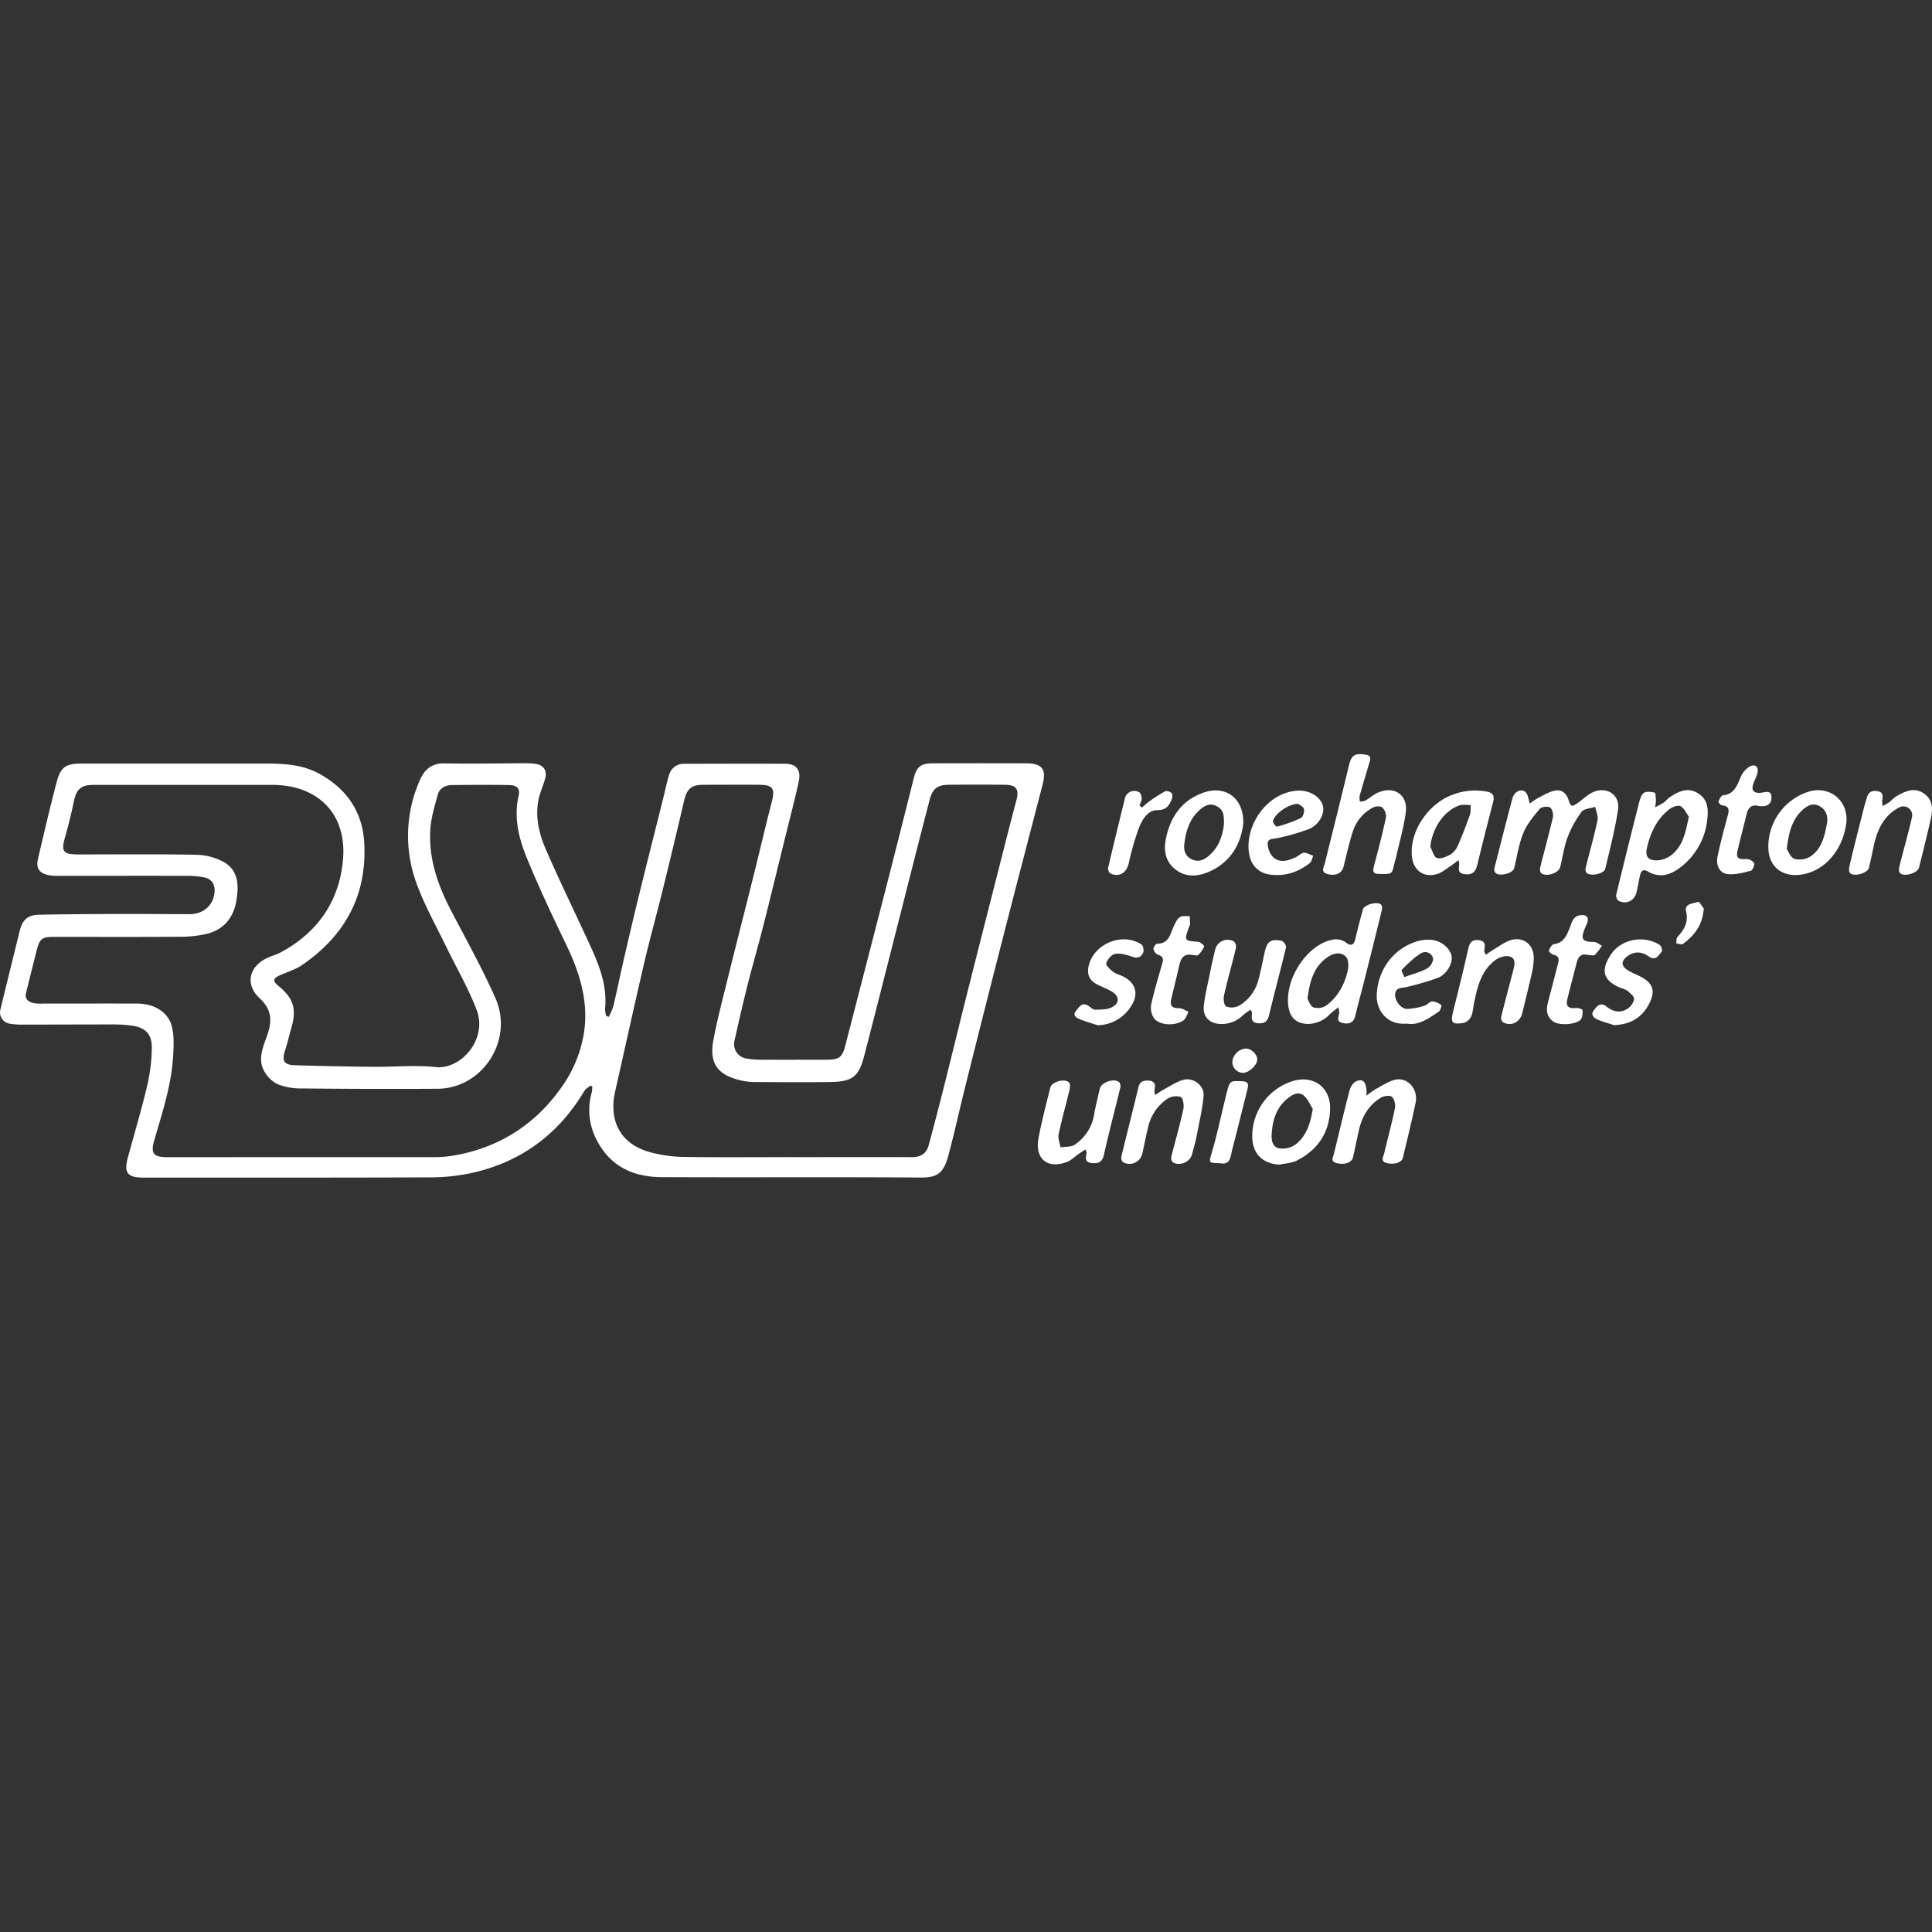 <svg id="Layer_1" data-name="Layer 1" xmlns="http://www.w3.org/2000/svg" viewBox="0 0 840 840"><rect x="0" y="0" width="840" height="840" fill="#333333" stroke="none"/><defs><style>.cls-1{fill:#fff;}</style></defs><g id="FwIGBS.tif"><path class="cls-1" d="M256.72,472c-.89.76-2.07,1.35-2.64,2.3-11.33,19-27.77,31.1-49.42,35.78a85.51,85.51,0,0,1-17.56,1.81c-41.52.16-83,.1-124.57.11-7.16,0-8.75-2-6.92-8.79,2.87-10.56,6-21.07,8.52-31.71A78.35,78.35,0,0,0,66,456.11c.22-6.36-2.55-9.33-8.81-10.2a60.54,60.54,0,0,0-8.3-.5c-13,0-26.07.06-39.11.07a30.39,30.39,0,0,1-5.4-.38,5,5,0,0,1-4.16-6.39q4.14-17,8.36-34c1.2-4.79,3.39-6.86,8.39-7,12.91-.27,25.82-.29,38.74-.34,8.93,0,17.86.1,26.79.09,6.12,0,10.5-4.1,10.8-9.88.16-3.28-1.38-5.41-4.46-6.09a35.87,35.87,0,0,0-7.54-.68c-18.47-.05-36.94,0-55.41,0a25.22,25.22,0,0,1-4.68-.3c-4.06-.76-5.65-3-4.72-7,2.6-11.13,5.21-22.27,8.1-33.33,1.77-6.8,4.06-8.2,11.09-8.2q39.84,0,79.67,0c8.13,0,16.24.42,23.57,4.48,11.82,6.55,18.72,16.46,19.45,30.1,1.22,22.79-8.42,40.24-27,53-2.84,1.94-6.28,3-9.48,4.39s-3.5,2.5-.8,4.72c6.62,5.45,8,10.14,5.5,18.53-.92,3.11-1.58,6.31-2.6,9.38-1.55,4.67-.61,6.42,4.28,6.57q17,.51,34,.68c9.05.09,18.19-.84,27.14.12,11,1.19,22.63-12.12,17.87-24.74-3.51-9.29-8.6-18-12.95-26.95s-9.4-17.95-12.93-27.36a59.7,59.7,0,0,1,1.19-45.79c1.9-4.45,5.05-7.3,10.55-7.2,11.71.19,23.42,0,35.13-.07a32,32,0,0,1,4.69.29c3.36.51,5,2.94,4.1,6.25s-2.36,6.35-3,9.63c-1.38,7.48.39,14.73,3.34,21.48,6,13.76,12.6,27.27,18.88,40.92,4.09,8.9,7.81,17.91,6.78,28.07a12.94,12.94,0,0,0,.48,3.15l1.08.51a25.66,25.66,0,0,0,2-4.47c1.61-6.77,3-13.6,4.56-20.39,2.19-9.49,4.41-19,6.74-28.44,3.44-14,7-28,10.49-42,.82-3.25,1.42-6.57,2.46-9.76a6.59,6.59,0,0,1,6.72-5c14.61,0,29.21-.1,43.82,0,4.89,0,6.95,2.71,5.87,7.72-1.67,7.76-3.72,15.44-5.62,23.16-3.28,13.31-6.51,26.64-9.88,39.93-2.16,8.51-4.63,16.95-6.78,25.46-2,7.94-3.82,15.91-5.6,23.9a6.32,6.32,0,0,0,5.28,8,35.1,35.1,0,0,0,6.48.49c9.42.05,18.83,0,28.25,0,5.4,0,6.79-1,8.11-6.12q8.27-32,16.52-64,6.68-26,13.21-52.13c1.29-5.1,3.05-6.6,8.33-6.61q20.28-.07,40.56,0c7,0,8.89,2.61,7.16,9.26-5.59,21.54-11.23,43.07-16.75,64.63q-8.61,33.55-17,67.16c-2.46,9.8-4.57,19.68-7.21,29.43-2.08,7.66-4.74,9.67-12,9.61-37.54-.27-75.09,0-112.63-.18-12.15,0-22.21-4.53-28.08-15.77a27.85,27.85,0,0,1-2.36-21,14.57,14.57,0,0,0,.25-2.67ZM132.14,503.1v0c18.83,0,37.66,0,56.49,0a52.08,52.08,0,0,0,8.64-.69c21-3.62,37.33-14.77,48.75-32.5a55.37,55.37,0,0,0,7.6-19.29c2.65-14-1.27-27.1-7.37-39.75s-12-25.15-17.26-38c-3.45-8.46-5.66-17.41-3.51-26.81.73-3.2-.55-4.67-4.13-4.73-8.2-.13-16.41-.1-24.62,0-3,0-5.64,1.29-6.45,4.31-1.34,5-2.88,10-3.19,15.06-.78,12.6,3.26,24.13,9,35.18,6.59,12.56,13.48,25,19.26,37.95,8.19,18.34-5.49,39.44-25.18,39.55s-39.34.06-59-.14a27.25,27.25,0,0,1-10.56-1.9,13.63,13.63,0,0,1-6-6.12c-2.6-5.21,0-10.49,1.64-15.32,2.19-6.3,1.77-11.14-3.38-15.9-6.3-5.84-4.75-13.54,3-17.35,2-1,4.32-1.57,6.32-2.65,16.05-8.68,25.36-22.27,26.94-40.25,1.74-19.78-10.77-32.47-30.74-32.49q-38.92,0-77.85,0c-5.25,0-7.33,1.92-8.39,7s-2.32,10.33-3.78,15.41c-1.88,6.51-1.09,7.82,5.59,7.83,17.14,0,34.28-.17,51.42.14a26.16,26.16,0,0,1,11.64,3c6.68,3.64,6.87,10.24,5.77,16.84C101.61,398.86,97.44,404.1,90,406a51.85,51.85,0,0,1-12.19,1.29c-18.1.13-36.21.05-54.31.05-5.24,0-6.22.73-7.53,5.83-1.59,6.17-3.12,12.36-4.65,18.55-.65,2.63,1,3.85,3.13,4.38a18.81,18.81,0,0,0,4.32.24c13.64,0,27.28-.05,40.92,0,7.45,0,13.55,3.82,15.07,10.09.92,3.78.76,7.9.57,11.84-.61,12.74-4.55,24.8-8.1,36.93-1.87,6.37-.77,7.91,5.86,7.93C92.8,503.13,112.47,503.1,132.14,503.1Zm213.35,0c17,0,34-.06,51.05,0,3.85,0,6.26-1.55,7.23-5.15q3.3-12.19,6.39-24.45c3.43-13.64,6.75-27.31,10.18-41q6.12-24.31,12.34-48.61c3.05-12,6.06-24,9.24-36,1.23-4.62,0-6.63-4.84-6.68q-12.3-.13-24.62,0c-4.89.05-7,1.71-8.25,6.48q-5.62,21.64-11.1,43.34c-5.77,22.61-11.46,45.24-17.31,67.83-2.42,9.36-5.2,11.48-15.05,11.59-11,.14-22,.06-32.95,0a27.19,27.19,0,0,1-6.08-.8c-9.83-2.38-13.39-7.43-11.57-17.34,1.48-8,3.55-16,5.52-23.89,4-16.23,8.16-32.43,12.21-48.65,2.59-10.39,5-20.83,7.69-31.18,1.48-5.64.5-7.33-5.37-7.38-8.09-.07-16.18,0-24.26,0-5.49,0-7.31,1.78-8.58,7.23q-4.61,19.84-9.52,39.64c-2.5,10.16-5.34,20.24-7.72,30.43-4.34,18.62-8.45,37.3-12.65,56-3,13.13,2.6,23.06,15.23,26.46A58.88,58.88,0,0,0,297,503C313.14,503.25,329.31,503.1,345.49,503.09Z"/><path class="cls-1" d="M665.15,349.38a33.17,33.17,0,0,1,3.56-2.42c2.33-1.18,4.64-2.63,7.13-3.17,3.26-.71,5.33,1.12,6.25,4.4.23.82.82,2,1.41,2.13s1.65-.64,2.4-1.15c2.34-1.62,4.42-3.83,7-4.87,6-2.43,11.55,1.43,10.59,7.75-1.31,8.65-3.53,17.17-5.56,25.7-.53,2.2-6.39,3.39-8.11,1.76a2.68,2.68,0,0,1-.39-2.21c1.7-6.88,3.66-13.69,5.14-20.61.39-1.81-.61-3.92-1-5.9-2,.69-4.87.77-5.93,2.18a45.46,45.46,0,0,0-6.13,11.19c-1.55,4.13-2.08,8.63-3.2,12.93-.7,2.66-6.33,4.32-8.33,2.45a3.17,3.17,0,0,1-.3-2.54c1.81-7.21,3.82-14.38,5.48-21.63.31-1.35-.27-3.73-1.23-4.3s-3.73-.3-4.49.62c-2.71,3.25-5.56,6.66-7.13,10.51-2,4.86-2.68,10.22-4,15.33-.62,2.28-6.6,3.68-8.15,1.93a2.49,2.49,0,0,1-.41-2c2.56-10.12,5.13-20.24,7.82-30.33.84-3.15,4.11-4.52,5.92-2.52C664.38,345.67,664.49,347.41,665.15,349.38Z"/><path class="cls-1" d="M581.89,437.92c-1.62,1.33-2.73,2.13-3.7,3.06a13.13,13.13,0,0,1-9.29,4.2c-4.71.05-7.77-2.31-8.63-6.92-2-11,6.34-25.45,16.88-29.1,2.84-1,5.59-1.24,8.24.79,1.94,1.49,3.28.88,3.86-1.58,1-4.34,2.14-8.65,3.3-12.95.6-2.2,6.76-3.73,8.06-1.94.48.67.28,2,0,3-2.57,10.51-5.21,21-7.85,31.5-1.15,4.55-2.43,9.06-3.49,13.63-.71,3-2.52,3.75-5.34,3.21-3.18-.61-1.88-2.69-1.66-4.49A13.12,13.12,0,0,0,581.89,437.92Zm-13.41-3.67c.56.89,1.21,3.21,2.56,3.74a6.71,6.71,0,0,0,5.54-.78c5.15-3.77,8.06-9.22,9.42-15.34.42-1.86.33-4.63-.78-5.85-1.89-2.07-4.79-1.84-7.33-.28C571.37,419.76,569.49,426.21,568.48,434.25Z"/><path class="cls-1" d="M719.6,351a38.2,38.2,0,0,0,3.68-2c1-.7,1.71-1.72,2.7-2.38,3.73-2.48,7.61-4.46,12.1-1.83,4.31,2.53,4.75,6.64,4.26,11a29.93,29.93,0,0,1-11.07,20.81c-4.44,3.61-9.35,5.56-14.95,2.22-1.73-1-2.79-.23-3.19,1.5-.58,2.46-1,5-1.54,7.43-.87,3.89-4.55,5.72-8,3.82a3,3,0,0,1-.88-2.6q4.89-20.16,10-40.26c.37-1.45,1-3.34,2-4s3.21-.48,4.71-.08c.46.12.45,2.16.55,3.33A19.75,19.75,0,0,1,719.6,351Zm14.69,4.09c-.92-1.26-1.88-3.51-3.59-4.55-1-.62-3.53.25-4.78,1.22-5.37,4.15-8.18,9.9-9.74,16.41-.9,3.79-.16,5.7,3.73,5.91a11,11,0,0,0,6.55-2.14C731.7,368,732.84,362,734.29,355.07Z"/><path class="cls-1" d="M601,380c-4.12.06-4.43-.49-3.4-4.33,1.8-6.73,3.54-13.48,5-20.3A5.47,5.47,0,0,0,601,351.1c-.71-.68-2.83-.62-3.89-.07a17.81,17.81,0,0,0-8.91,10.45c-1.62,5-2.75,10.22-4.06,15.36-.73,2.89-3.49,4.2-7.1,3.12-3-.91-1.4-3-1-4.7,3.46-14,7-28,10.35-42.05,1.13-4.77,2.32-5.81,7.19-5.14,1.87.25,2.53,1.06,2,2.91-1.52,5-3,10.07-4.45,15.13a7.46,7.46,0,0,0,.12,2.34,6.34,6.34,0,0,0,2.31-.32c2-1.13,3.69-2.77,5.76-3.61,7.2-2.94,13,1.28,11.86,9-.92,6.4-2.72,12.68-4.15,19-.26,1.17-.65,2.32-.92,3.49C605.21,379.9,605.15,380,601,380Z"/><path class="cls-1" d="M634.07,374c-1.09.82-2,1.6-3,2.25-2,1.29-3.86,3-6,3.67-5.9,1.94-10.57-1.38-11.2-7.57-1.07-10.62,6.79-22.61,17.34-26.68a27.36,27.36,0,0,1,15.25-1.5c2.46.46,3.46,1.73,2.76,4.37q-3.6,13.79-6.95,27.62c-.77,3.22-2.51,4.39-5.73,3.86C632.66,379.38,635.27,376.27,634.07,374Zm-12.19-5.85c.91,1.7,1.48,4.37,2.83,4.85,1.58.57,4-.43,5.75-1.38a8.34,8.34,0,0,0,3.27-3.74c2-4.45,3.72-9,5.36-13.59.46-1.3.24-2.84.33-4.27-1.62,0-3.38-.33-4.85.16C627.84,352.41,622.69,360.1,621.88,368.15Z"/><path class="cls-1" d="M543.74,439a26.68,26.68,0,0,0-3.22,2.3,13,13,0,0,1-9.77,3.91c-4.68-.09-7.87-3-7.36-7.83.58-5.34,2-10.61,3-15.89.58-2.83,1.24-5.64,1.91-8.44a5.57,5.57,0,0,1,8.12-3.77,3.33,3.33,0,0,1,.94,2.93c-1.66,6.89-3.62,13.7-5.19,20.61-.35,1.53.06,4.37.95,4.78a7,7,0,0,0,5.57-.32,18.34,18.34,0,0,0,8.54-11.62c1-3.83,1.78-7.74,2.62-11.62,1-4.7,2.63-5.94,7.38-5a3.48,3.48,0,0,1,1.92,2.81c-2.34,9.8-5,19.53-7.33,29.34-.65,2.74-1.76,3.88-4.63,3.72-3.38-.19-3-2.35-2.85-4.55C544.4,440.15,544.2,439.93,543.74,439Z"/><path class="cls-1" d="M646,415.1c1.13-.74,2-1.39,3-2,2.45-1.45,4.78-3.26,7.42-4.2,5.68-2,10.52,1.66,10.43,7.72a31.2,31.2,0,0,1-.82,6.44c-1.32,5.86-2.77,11.7-4.21,17.55-1,3.9-4.82,5.76-8.31,3.87a2.55,2.55,0,0,1-.85-2.27c1.67-6.76,3.5-13.47,5.23-20.22.57-2.22,1.38-5.1-1.25-6.05-1.72-.62-4.56.11-6.17,1.26-6.49,4.63-8.16,11.89-9.62,19.16-.38,1.89-.45,3.92-1.24,5.62a5.16,5.16,0,0,1-3.16,2.74c-5.25.84-5.87,0-4.59-5.2,2.17-8.75,4.38-17.5,6.34-26.3.62-2.8,1.3-4.87,4.75-4.45s2.52,2.81,2.39,4.89C645.32,413.92,645.52,414.14,646,415.1Z"/><path class="cls-1" d="M594.13,476.39A42.2,42.2,0,0,1,598,473.6c2.73-1.47,5.39-3.3,8.32-4.08,5.55-1.48,10.42,3.9,9.15,10-1.68,8-3.64,16-5.54,23.92-.48,2.05-4,3.09-7.13,2.2-2.72-.78-1.35-2.65-1-4.11,1.55-6.56,3.34-13.06,4.69-19.66.32-1.58-.22-4-1.32-5-.85-.76-3.51-.38-4.81.41-5.21,3.16-8.14,8.06-9.48,13.92-.91,4-1.72,8-2.62,12-.53,2.32-3.88,3.42-7.27,2.44-2.72-.79-1.33-2.54-1-4.06,2.22-9.11,4.36-18.25,6.74-27.32.41-1.55,1.51-3.48,2.82-4.1C592.8,468.66,594.39,470.58,594.13,476.39Z"/><path class="cls-1" d="M502.23,476.08c1.49-.95,2.54-1.74,3.68-2.34,2.83-1.5,5.56-3.41,8.58-4.24,4.39-1.21,9.2,2.52,8.81,7-.51,5.82-1.92,11.56-3,17.32-.53,2.71-1.33,5.36-2,8-.79,3.41-5.48,5.42-8.45,3.45a2.79,2.79,0,0,1-.56-2.4c1.7-6.87,3.69-13.68,5.21-20.6.37-1.71-.12-4.88-1.13-5.33a7,7,0,0,0-5.85.82,20.1,20.1,0,0,0-8.24,11.91c-1,4-1.73,8-2.65,11.95a5.69,5.69,0,0,1-8.36,3.66,2.74,2.74,0,0,1-.73-2.37c2.41-10,5-20,7.38-30.08.63-2.64,2.31-3.17,4.53-3,2.64.19,3.12,1.78,2.48,4.06A7.86,7.86,0,0,0,502.23,476.08Z"/><path class="cls-1" d="M818.56,350.45a33.26,33.26,0,0,0,3.08-1.82,27.07,27.07,0,0,1,2.72-2.35c3.73-2.11,7.65-4.14,11.87-1.46s4.19,7,3.22,11.31c-1.59,7.05-3.34,14.06-5.09,21.06-.61,2.47-6.63,4.22-8.33,2.36-.52-.58-.43-2-.19-2.93,1.79-7.1,3.81-14.15,5.45-21.28a3.84,3.84,0,0,0-5.67-4.21c-6.88,3.64-9.61,10.1-11.09,17.29-.6,2.94-1.22,5.89-1.91,8.81-.58,2.43-6.66,4.18-8.31,2.29-.52-.6-.43-2-.2-2.95,2-8.52,4.19-17,6.33-25.54.38-1.51.89-3,1.33-4.5.68-2.28,2.26-2.9,4.48-2.55,2.65.42,2.42,2.18,2.09,4.09A14.81,14.81,0,0,0,818.56,350.45Z"/><path class="cls-1" d="M471.94,499.74c-1.24.83-2.26,1.49-3.26,2.18-1.56,1.09-3,2.59-4.69,3.24-8.52,3.26-14.11-1.22-12.47-10.21,1.36-7.43,3.33-14.76,5.14-22.11.63-2.56,6.43-4.1,8.19-2.15.52.58.44,2,.22,2.91-1.57,6.54-3.41,13-4.8,19.58-.37,1.75.51,3.77.82,5.66,2.12-.36,4.71-.07,6.28-1.2a19.75,19.75,0,0,0,8.33-13c.66-3.79,1.59-7.53,2.47-11.27.68-2.9,6.46-4.8,8.56-2.74a3.23,3.23,0,0,1,.29,2.55c-2.35,9.68-4.91,19.32-7.08,29-.72,3.2-2.47,3.73-5.17,3.51-3.16-.27-2.78-2.31-2.31-4.44C472.5,501.08,472.32,500.84,471.94,499.74Z"/><path class="cls-1" d="M556.28,506.36c-7.38-.43-11.73-4.76-11.82-12.07A25.07,25.07,0,0,1,562,470.05c9.23-2.8,16.68,2.86,16.3,12.42-.39,10.21-5.46,17.52-14.41,22.09C561.66,505.71,558.84,505.79,556.28,506.36Zm14.49-24.26c-1.28-2-2.21-4.38-3.95-5.8-2.33-1.9-4.88-.38-6.9,1.22-4.89,3.87-6.59,9.3-7,15.25-.2,2.76.17,5.92,3.19,6.5a9.92,9.92,0,0,0,7.18-1.66C568,493.93,569.75,488.53,570.77,482.1Z"/><path class="cls-1" d="M768.83,368.16A25.12,25.12,0,0,1,786,344.32c9.53-3.15,18.11,4,16.68,13.95-1.76,12.11-10.06,21.09-20.43,22.1C774.21,381.16,768.79,376.24,768.83,368.16Zm8,.88c.69,1,1.63,3.75,3.36,4.37a8.94,8.94,0,0,0,6.9-1c4.87-3.19,6.13-8.58,7.17-14,.64-3.3-.12-6.17-3-7.84-3.09-1.81-5.81-.15-8.07,2.07C779.09,356.74,777.71,362,776.87,369Z"/><path class="cls-1" d="M540.57,357.94c-.94,8.44-5,16.64-14.72,21-5.11,2.27-10.45,2.64-15.05-1.12s-4.94-9-3.6-14.53c2.19-9.05,7.23-15.64,16.25-18.75C532.71,341.32,540.82,346.91,540.57,357.94Zm-8.44.61c.18-5.13-.56-6.65-3.16-8.05-2.85-1.53-5.23-.24-7.26,1.54-4.5,3.95-6.16,9.3-6.81,15-.3,2.74.44,5.09,3,6.46,2.67,1.44,5.14.65,7.36-1.15C530.07,368.46,531.63,363,532.13,358.55Z"/><path class="cls-1" d="M564.81,343.73c4.84,0,9.25,2.74,10.31,6.47,1,3.53-1.51,8.41-6.15,10.31a94.62,94.62,0,0,1-13.45,3.87c-1.84.45-4.47,0-4.35,2.6a8.84,8.84,0,0,0,2.51,5.84c3,2.53,6.59,1.39,9.85-.2,1.19-.58,2.27-1.8,3.45-1.85s2.67.85,4,1.34c-.49,1.07-.69,2.5-1.5,3.14-5,3.92-10.71,5.87-17.2,5a10.08,10.08,0,0,1-8.93-7.86C540.37,360.28,550.34,344.13,564.81,343.73Zm-.42,5.77c-4.19,0-10.14,4.28-10.92,7.46-.17.68,1.38,2.56,1.71,2.46a65.06,65.06,0,0,0,10.4-3.74c.94-.45,1.65-2.76,1.35-3.93S564.89,349.91,564.39,349.5Z"/><path class="cls-1" d="M611.65,445.05c-8.89.76-13.35-6.06-13.07-12.57.47-10.93,7.34-20.28,17.85-23.29a16.28,16.28,0,0,1,6.4-.5c4.17.55,7.75,3.85,8.29,7.09s-2.28,8-6.09,9.43a132.09,132.09,0,0,1-13.45,3.94c-2,.53-4.62,0-5,3-.31,2.66,2.36,6.43,5.12,6.5a27.32,27.32,0,0,0,7.62-1.38c1.23-.34,2.26-1.84,3.42-1.88a7.19,7.19,0,0,1,3.91,1.61c.23.16-.36,2.34-1.08,2.82C621.17,442.79,616.77,446,611.65,445.05Zm-1.09-20.22c4-1.45,7.19-2.25,10-3.8,1.32-.74,2.76-3.13,2.49-4.42a3.5,3.5,0,0,0-5.26-2.12c-3.08,1.89-5.69,4.57-8.3,7.11C609.14,421.91,610.07,423.48,610.56,424.83Z"/><path class="cls-1" d="M764.45,350.39c-2.88-.66-4.32.73-5,3.37-1.31,5.37-2.73,10.71-4,16.11-.72,3.14.39,3.89,3.72,3.61a4.29,4.29,0,0,1,3.47,1.75c.38.73-.62,3.13-1.4,3.34-3.18.86-6.55,1.73-9.78,1.51-3.58-.24-5.52-3.57-4.71-7.6,1.16-5.76,2.73-11.45,4.24-17.13.66-2.5,1.54-4.83-2.4-5.24-.55-.06-1.54-1.32-1.41-1.67.39-1,1.18-2.58,1.93-2.65,5-.49,6.11-4.31,7.75-8a9.62,9.62,0,0,1,4-4.59c2.47-1.2,3.95.44,3.18,3.15-.45,1.61-1.34,3.1-1.82,4.7-.71,2.35,0,3.7,2.75,3.68,2,0,5.29-1.78,5.23,2.07C770.23,350.12,767.47,350.92,764.45,350.39Z"/><path class="cls-1" d="M690.53,415.23c-3-.82-4.34.66-5,3.28-1.35,5.36-2.84,10.69-4.11,16.07-.71,3,.56,4,3.79,3.68.95-.1,2.82.52,2.85.9.09,1.38,0,3.21-.8,4.13-2,2.21-9.18,2.64-11.69,1-3.24-2.15-3.41-5.25-2.51-8.66,1.49-5.57,2.91-11.17,4.37-16.75.48-1.86.39-3.27-2-3.77-.82-.17-2.17-1.5-2-1.81.42-1.09,1.3-2.67,2.18-2.79,4.26-.59,5.51-3.67,6.84-7,.93-2.34,1.43-5.32,4.84-5.61,2.66-.23,3.62,1,2.77,3.47-.27.79-.74,1.51-1,2.29-1.91,4.76-1.08,5.86,4,5.89,1.15,0,2.3,1.07,3.45,1.65a27.65,27.65,0,0,1-3.14,4C692.72,415.63,691.41,415.23,690.53,415.23Z"/><path class="cls-1" d="M518.79,415.27c-3.84-.9-5.28,1.14-6,4.23-1.15,4.92-2.34,9.83-3.53,14.74-.75,3.07.34,4.15,3.44,4.12,1.35,0,2.72,1,4.08,1.57-.78,1.31-1.25,3.14-2.4,3.85-4.34,2.68-11.23,1.78-13-1.65a8.65,8.65,0,0,1-.87-5.44c1.4-6.09,3.19-12.08,4.9-18.09.54-1.88.07-2.85-1.9-3.49a3.53,3.53,0,0,1-2-2.47c-.09-.73,1-2.33,1.62-2.33,5.27,0,5.65-4.39,7.27-7.72.68-1.37,1.35-3,2.53-3.8s2.87-.36,4.34-.48c.06,1.19.16,2.39.13,3.58a4.87,4.87,0,0,1-.5,1.34c-2.05,5.82-2,5.79,4,6.25,1,.08,2.77,1.7,2.66,2A11.63,11.63,0,0,1,521,415.2C520.59,415.62,519.41,415.27,518.79,415.27Z"/><path class="cls-1" d="M701.79,445.73c-2.46-.82-5-1.48-7.36-2.52-1.64-.72-2.91-2.16-1.45-4,1.31-1.67,2.86-3.67,5.37-1.67,2.94,2.35,6.12,3.11,9.32,1a6.57,6.57,0,0,0,2.82-4.19c.08-1.13-1.71-2.53-2.89-3.55a11.06,11.06,0,0,0-3-1.28c-8.17-3.41-8.54-8.17-4-14.79s14.49-8.21,21.07-3.82c.67.44,1.21,2.38.84,2.82-1.36,1.65-2.75,4.18-5.55,2.2-3.27-2.33-6.45-2.46-9.63,0-2.49,2-2.48,4,.19,5.78,1.8,1.18,3.87,1.91,5.79,2.91,5.36,2.81,6.53,6.25,3.82,11.58C714.06,442.38,709,445.4,701.79,445.73Z"/><path class="cls-1" d="M477.27,445.77c-2.69-.89-5.43-1.65-8-2.71-1.47-.6-3-1.76-1.44-3.57,1.32-1.51,2.49-3.94,5.28-2.23,1,.63,2.07,1.76,3.08,1.74,2.51-.05,5.37,0,7.43-1.15,3.32-1.86,3.05-4.73-.25-6.75-2.15-1.31-4.6-2.11-6.8-3.34-3.13-1.77-4.07-4.46-3.2-8,2.36-9.54,14.75-14.57,22.92-9.1.75.5,1.14,2.56.75,3.5-.81,1.9-2.36,2.68-4.74,1.83s-5.09-1.63-7.47-1.26c-1.54.25-3.35,2.43-3.87,4.11-.27.88,1.82,2.76,3.16,3.77s3.09,1.32,4.56,2.13c5.15,2.8,6.43,7.44,3.28,12.43A17.53,17.53,0,0,1,477.27,445.77Z"/><path class="cls-1" d="M496.51,351.1c1.09-.92,2.11-1.94,3.28-2.75a62.53,62.53,0,0,1,6.87-4.35c.65-.33,2.17.25,2.78.89.44.47.3,1.85,0,2.62-1.17,2.72-2.24,4.72-6.32,4.74-4.37,0-6.71,4.53-8.17,8.33a119.84,119.84,0,0,0-4.21,14.85c-1,4.13-4.09,6.05-7.94,4.36a2.81,2.81,0,0,1-1-2.47c2.35-10.07,4.81-20.12,7.27-30.16a4.2,4.2,0,0,1,6.24-2.7c.71.44,1.07,1.89,1.08,2.89a8.57,8.57,0,0,1-1,2.79Z"/><path class="cls-1" d="M530.44,505.72c-5.15-.06-4.9-.07-3.47-4.93,2-6.67,3.4-13.5,5.06-20.27.43-1.75.84-3.5,1.28-5.24,1.4-5.48,1.4-5.43,6.89-5.17,2.09.1,2.8.93,2.28,3-2.26,8.95-4.42,17.92-6.77,26.85C535,502.75,535.08,506.73,530.44,505.72Z"/><path class="cls-1" d="M740.78,395c-.52,7.57-4.35,11.79-9,15.39-.58.45-1.94-.1-2.94-.18.13-.95-.09-2.22.44-2.78,3-3.2,4.93-6.39,3.79-11.25-.81-3.45,3.22-3.25,5.32-4.1C738.78,391.94,740.31,394.44,740.78,395Z"/><path class="cls-1" d="M540.42,466.44a4.69,4.69,0,0,1-4.61-4.94,6.4,6.4,0,0,1,6-5.62c2.36.08,5,2.75,4.81,4.95C546.45,463.3,542.93,466.49,540.42,466.44Z"/></g></svg>